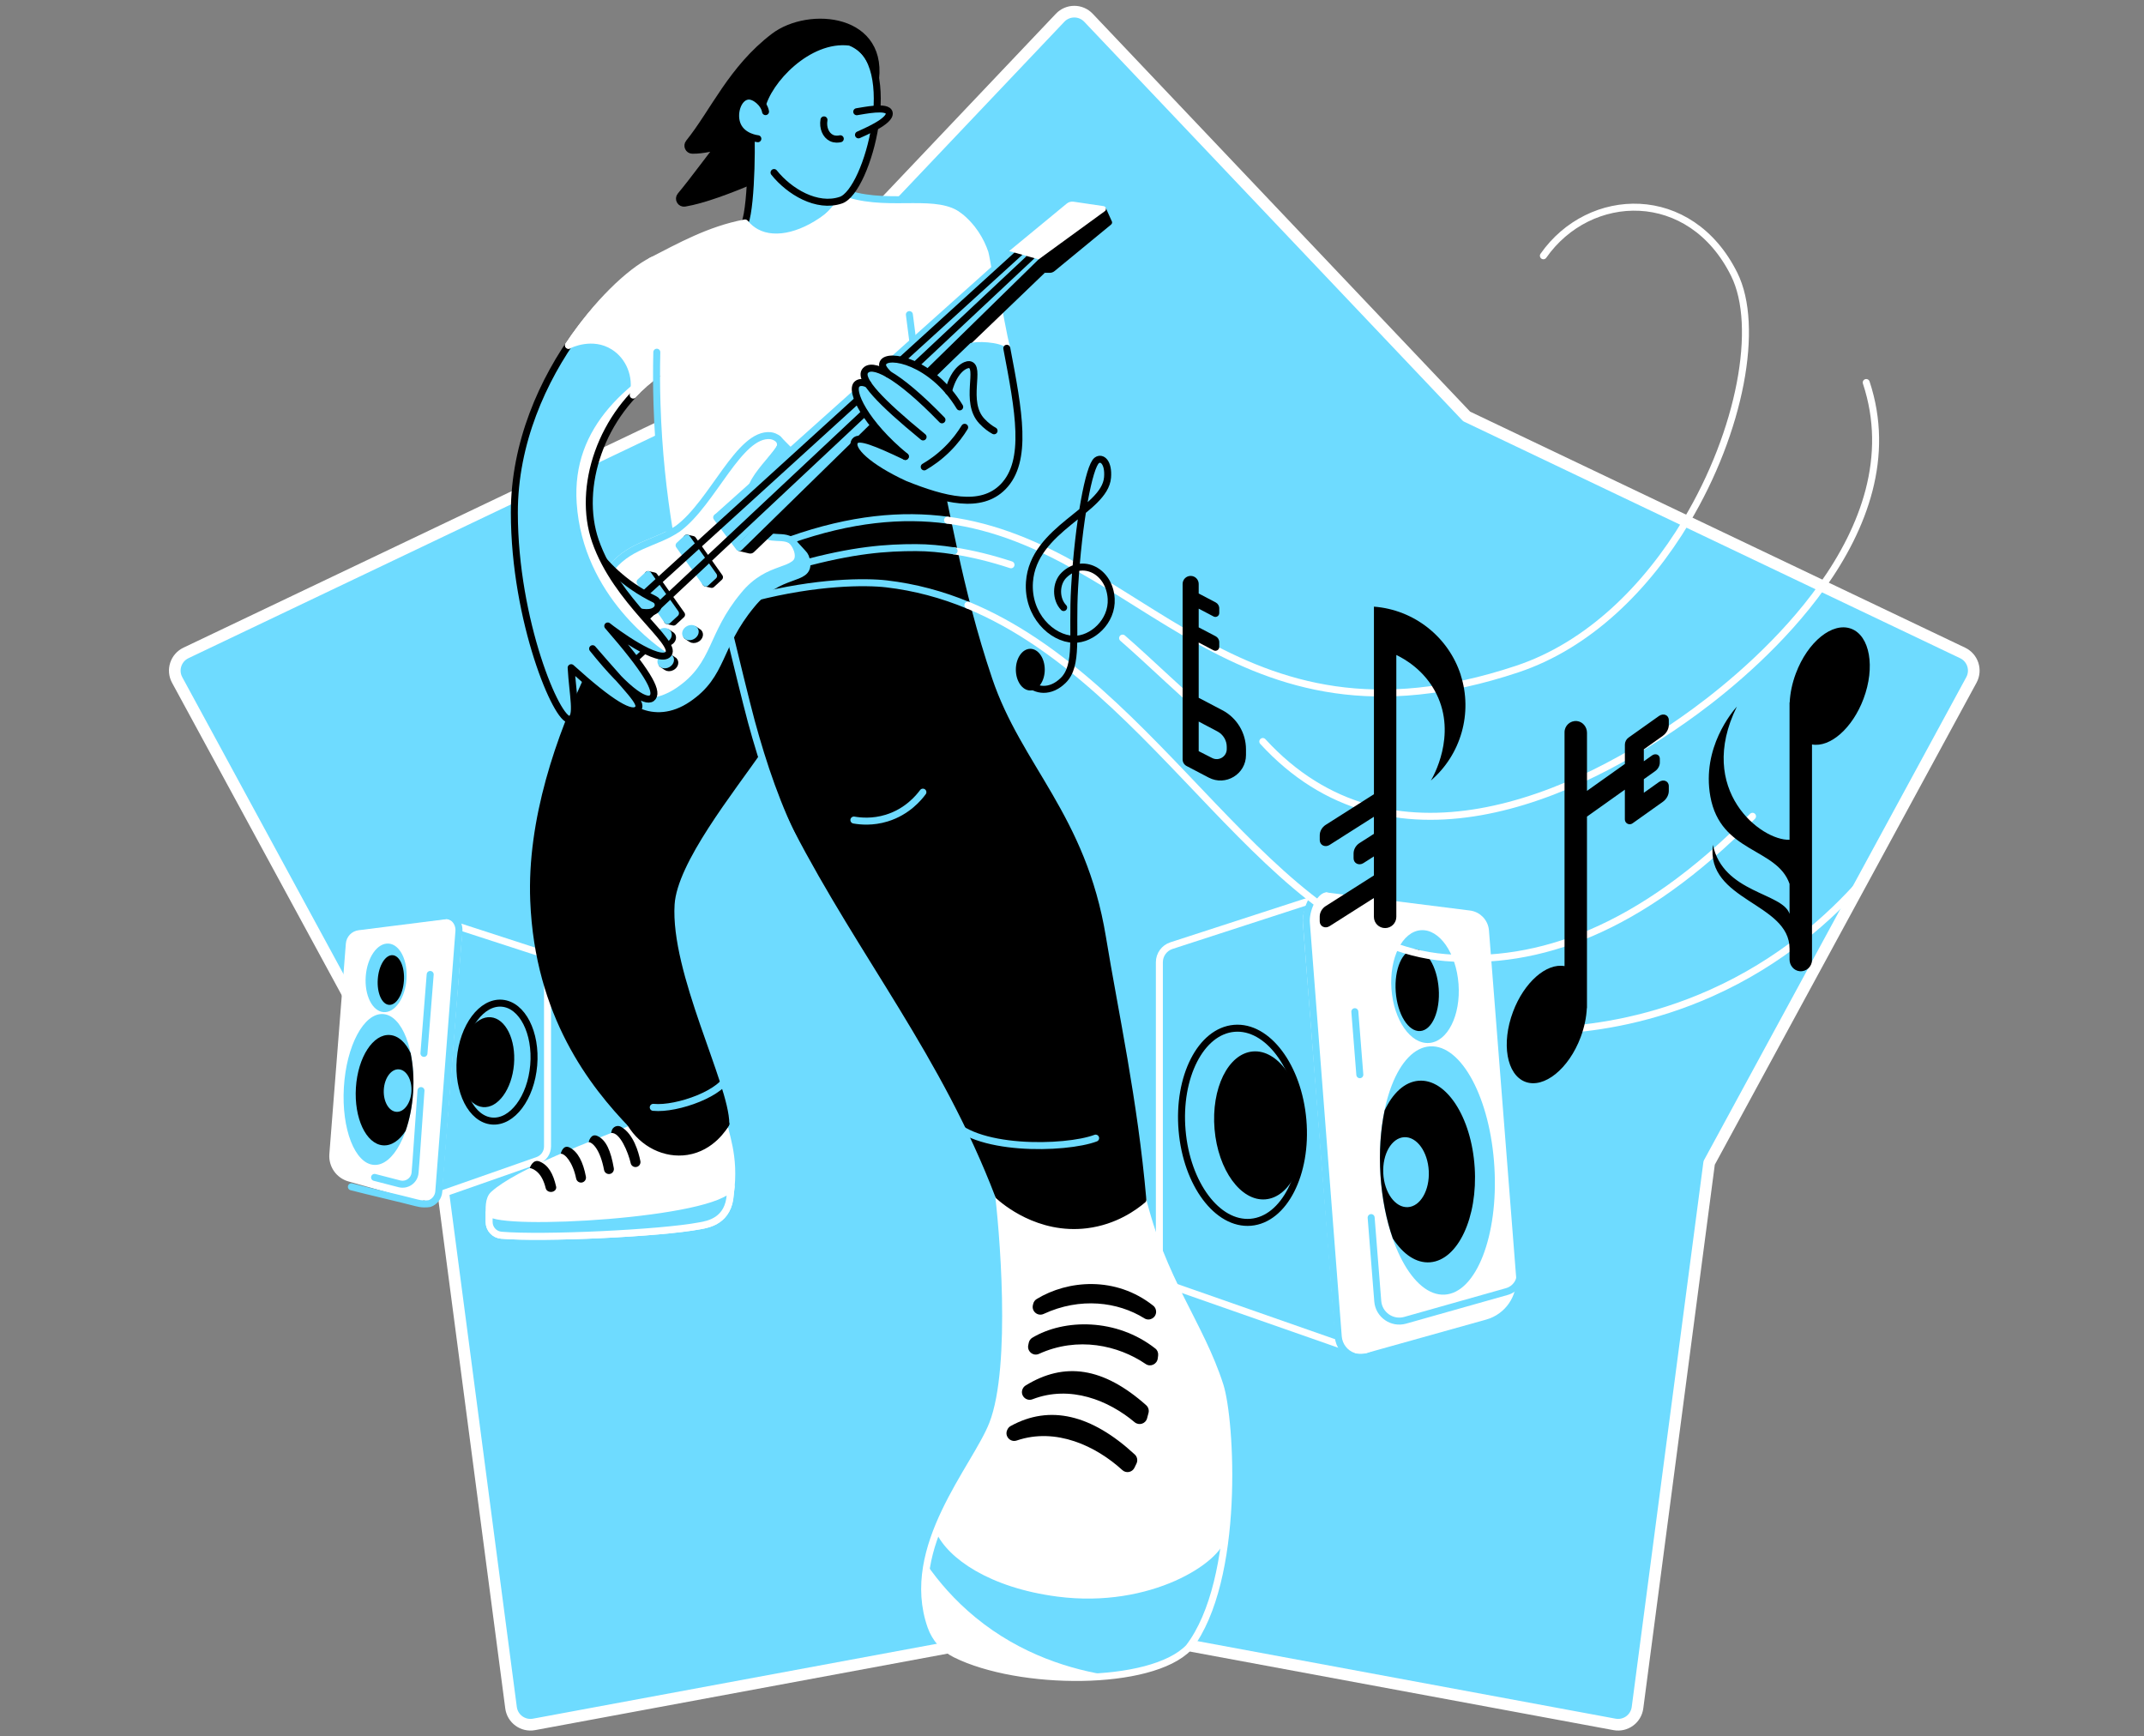 <svg width="368" height="298" viewBox="0 0 368 298" fill="none" xmlns="http://www.w3.org/2000/svg">
<rect x="0" y="0" width="368" height="298" fill="#808080" stroke="none"/>
<path d="M181.959 3.048L117.044 71.471L31.912 112.059C30.179 112.887 29.491 115.001 30.406 116.693L75.418 199.571L87.717 293.082C87.969 294.989 89.768 296.293 91.659 295.943L184.39 278.745L277.122 295.943C279.012 296.293 280.808 294.989 281.064 293.082L293.363 199.571L338.375 116.693C339.294 115.001 338.605 112.887 336.869 112.059L251.737 71.468L186.829 3.048C185.505 1.651 183.283 1.651 181.959 3.048Z" fill="#6EDBFF" stroke="white" stroke-width="2" stroke-linecap="round" stroke-linejoin="round"/>
<path d="M71.7 205.484L59.956 202.178C58.164 201.664 56.983 199.963 57.13 198.104L59.96 161.988C60.03 161.083 60.725 160.356 61.627 160.241L76.7 158.344L73.045 204.956C73.007 205.452 72.175 205.623 71.697 205.487L71.7 205.484Z" fill="white" stroke="white" stroke-width="1.2" stroke-linecap="round" stroke-linejoin="round"/>
<path d="M73.731 205.644L92.281 199.148C93.294 198.792 93.976 197.834 93.976 196.762V165.276C93.976 164.486 93.466 163.784 92.714 163.539L76.704 158.34L73.039 205.109C73.011 205.487 73.377 205.77 73.734 205.644H73.731Z" fill="#6EDBFF" stroke="white" stroke-width="1.2" stroke-linecap="round" stroke-linejoin="round"/>
<path d="M73.73 205.644L69.125 205.2C68.038 204.889 70.89 204.484 70.977 203.359L74.345 160.807C74.447 159.531 75.428 158.501 76.7 158.34L76.784 158.368C77.972 158.752 78.737 159.902 78.64 161.146L75.313 203.589C75.24 204.529 74.618 205.333 73.73 205.644Z" fill="white"/>
<path d="M76.784 158.368C77.972 158.752 78.737 159.902 78.64 161.146L75.313 203.589C75.292 203.837 75.121 204.117 74.876 204.393C73.797 205.619 71.749 205.438 71.092 203.939C71.005 203.743 70.959 203.547 70.977 203.359L71.194 200.623L72.259 187.167L72.353 185.958L72.762 180.786L73.835 167.239L74.345 160.814C74.447 159.538 75.428 158.507 76.7 158.347" fill="white"/>
<path d="M76.784 158.368C77.972 158.752 78.737 159.902 78.64 161.146L75.313 203.589C75.292 203.837 75.121 204.117 74.876 204.393C73.797 205.619 71.749 205.438 71.092 203.939C71.005 203.743 70.959 203.547 70.977 203.359L71.194 200.623L72.259 187.167L72.353 185.958L72.762 180.786L73.835 167.239L74.345 160.814C74.447 159.538 75.428 158.507 76.7 158.347" stroke="white" stroke-width="1.2" stroke-linecap="round" stroke-linejoin="round"/>
<path d="M72.766 180.783L73.838 167.236" stroke="#6EDBFF" stroke-width="1.2" stroke-linecap="round" stroke-linejoin="round"/>
<path d="M72.259 187.163L71.414 199.134L71.246 201.245C71.141 202.583 69.852 203.502 68.552 203.166L64.289 202.066" stroke="#6EDBFF" stroke-width="1.2" stroke-linecap="round" stroke-linejoin="round"/>
<path d="M60.312 203.68C63.031 204.397 68.772 205.71 71.49 206.427C71.822 206.518 72.252 206.601 72.759 206.619C73.129 206.629 73.458 206.601 73.73 206.559C74.618 206.248 75.24 205.441 75.313 204.505L78.769 159.818C78.825 159.091 78.587 158.399 78.143 157.872C77.654 157.292 76.875 157.044 76.12 157.134L66.536 158.288" stroke="#6EDBFF" stroke-width="1.2" stroke-linecap="round" stroke-linejoin="round"/>
<path d="M91.607 182.821C92.085 177.237 89.651 172.469 86.171 172.171C82.69 171.874 79.482 176.159 79.004 181.742C78.526 187.326 80.96 192.094 84.441 192.392C87.921 192.689 91.129 188.404 91.607 182.821Z" stroke="black" stroke-width="1.2" stroke-linecap="round" stroke-linejoin="round"/>
<path d="M88.219 182.689C88.583 178.43 86.794 174.799 84.224 174.579C81.653 174.359 79.274 177.633 78.909 181.892C78.545 186.151 80.334 189.782 82.904 190.002C85.475 190.222 87.854 186.947 88.219 182.689Z" fill="black"/>
<path d="M70.916 187.328C71.339 180.179 69.02 174.226 65.736 174.031C62.451 173.837 59.445 179.474 59.022 186.623C58.598 193.772 60.917 199.725 64.202 199.92C67.487 200.114 70.492 194.477 70.916 187.328Z" fill="#6EDBFF"/>
<path d="M69.773 168.076C70.011 164.827 68.638 162.078 66.705 161.937C64.773 161.795 63.014 164.314 62.776 167.563C62.538 170.812 63.911 173.56 65.844 173.702C67.776 173.843 69.535 171.324 69.773 168.076Z" fill="#6EDBFF"/>
<path d="M69.325 168.355C69.497 166.002 68.634 164.02 67.397 163.929C66.159 163.839 65.016 165.673 64.844 168.027C64.671 170.381 65.534 172.363 66.772 172.453C68.01 172.544 69.153 170.709 69.325 168.355Z" fill="black"/>
<path d="M61.088 186.66C61.424 181.433 64.044 177.39 66.941 177.631C68.395 177.754 69.642 178.931 70.481 180.734C70.896 182.729 71.068 185.032 70.91 187.478C70.753 189.92 70.288 192.174 69.624 194.078C68.562 195.724 67.179 196.682 65.725 196.563C62.828 196.322 60.753 191.888 61.088 186.66Z" fill="black"/>
<path d="M70.62 187.285C70.722 185.271 69.742 183.585 68.431 183.519C67.121 183.452 65.976 185.032 65.874 187.046C65.772 189.06 66.752 190.746 68.063 190.812C69.374 190.878 70.518 189.299 70.62 187.285Z" fill="#6EDBFF"/>
<path d="M234.346 231.644L254.976 225.875C257.925 225.029 259.868 222.227 259.63 219.17L254.969 159.73C254.854 158.242 253.708 157.043 252.226 156.858L227.417 153.734L233.445 230.606C233.501 231.336 233.641 231.85 234.343 231.647L234.346 231.644Z" fill="white" stroke="white" stroke-width="1.2" stroke-linecap="round" stroke-linejoin="round"/>
<path d="M232.355 231.594L201.781 220.892C200.111 220.308 198.996 218.732 198.996 216.964V165.142C198.996 163.843 199.835 162.69 201.072 162.288L227.425 153.73L233.463 230.745C233.508 231.346 232.924 231.794 232.358 231.594H232.355Z" fill="#6EDBFF" stroke="white" stroke-width="1.2" stroke-linecap="round" stroke-linejoin="round"/>
<path d="M232.309 231.58L233.557 232.017L234.018 231.884C235.803 231.371 236.984 229.673 236.838 227.817L231.292 157.791C231.128 155.691 229.51 153.993 227.417 153.73L227.281 153.776C225.328 154.412 224.063 156.302 224.224 158.35L229.699 228.198C229.821 229.743 230.842 231.07 232.306 231.58H232.309Z" fill="white"/>
<path d="M232.31 231.58L232.942 231.692C233.952 231.871 235.018 231.594 235.737 230.861C236.506 230.075 236.932 228.977 236.842 227.817L236.485 223.313L233.899 190.664L231.296 157.791C231.132 155.691 229.514 153.993 227.421 153.73L227.285 153.776C225.332 154.412 224.067 156.302 224.228 158.35L229.703 228.198C229.825 229.743 230.846 231.07 232.31 231.58V231.58Z" fill="white" stroke="white" stroke-width="1.2" stroke-linecap="round" stroke-linejoin="round"/>
<path d="M214.687 209.765C220.413 209.275 224.417 201.427 223.631 192.236C222.845 183.046 217.565 175.992 211.839 176.482C206.113 176.972 202.109 184.82 202.895 194.01C203.682 203.201 208.961 210.255 214.687 209.765Z" stroke="black" stroke-width="1.2" stroke-linecap="round" stroke-linejoin="round"/>
<path d="M217.212 205.831C221.442 205.469 224.385 199.494 223.786 192.486C223.186 185.477 219.271 180.089 215.041 180.451C210.811 180.813 207.868 186.788 208.468 193.796C209.067 200.805 212.982 206.193 217.212 205.831Z" fill="black"/>
<path d="M247.975 222.185C253.381 221.864 257.198 212.066 256.501 200.3C255.804 188.533 250.857 179.254 245.451 179.575C240.046 179.895 236.229 189.693 236.926 201.459C237.623 213.226 242.57 222.505 247.975 222.185Z" fill="#6EDBFF"/>
<path d="M245.298 178.995C248.477 178.763 250.737 174.241 250.346 168.896C249.954 163.552 247.059 159.408 243.88 159.641C240.701 159.874 238.44 164.395 238.832 169.74C239.224 175.085 242.118 179.228 245.298 178.995Z" fill="#6EDBFF"/>
<path d="M243.768 176.949C245.804 176.8 247.224 173.538 246.941 169.664C246.657 165.79 244.776 162.77 242.74 162.919C240.703 163.069 239.283 166.33 239.567 170.204C239.85 174.079 241.731 177.098 243.768 176.949Z" fill="black"/>
<path d="M253.114 200.336C252.562 191.733 248.246 185.081 243.48 185.479C241.087 185.678 239.036 187.617 237.655 190.584C236.971 193.868 236.691 197.66 236.95 201.685C237.208 205.707 237.97 209.41 239.067 212.545C240.814 215.253 243.092 216.832 245.486 216.633C250.252 216.235 253.669 208.939 253.117 200.336H253.114Z" fill="black"/>
<path d="M241.635 207.171C243.792 207.062 245.404 204.286 245.237 200.971C245.07 197.656 243.186 195.057 241.029 195.166C238.872 195.275 237.26 198.051 237.427 201.366C237.594 204.681 239.478 207.28 241.635 207.171Z" fill="#6EDBFF"/>
<path d="M227.351 152.581C225.408 152.983 224.067 156.299 224.227 158.346L229.703 229.386C229.825 230.931 230.845 232.259 232.309 232.769" stroke="#6EDBFF" stroke-width="1.2" stroke-linecap="round" stroke-linejoin="round"/>
<path d="M233.403 184.44L232.547 173.626" stroke="#6EDBFF" stroke-width="1.2" stroke-linecap="round" stroke-linejoin="round"/>
<path d="M235.346 208.963L236.481 223.313C236.666 225.644 238.938 227.223 241.184 226.587L258.648 221.654C260.116 221.238 261.077 219.837 260.937 218.32" stroke="#6EDBFF" stroke-width="1.2" stroke-linecap="round" stroke-linejoin="round"/>
<path d="M150.13 14.572C152.286 2.926 138.851 1.717 132.862 6.266C125.597 11.783 122.544 19.17 118.246 24.516C117.844 25.019 118.186 25.767 118.829 25.781C120.639 25.816 122.924 25.218 123.473 25.04C122.613 26.001 119.14 30.802 116.81 33.59C116.341 34.15 116.82 34.981 117.54 34.859C123.899 33.79 136.017 27.951 139.672 25.98C142.813 21.011 146.992 19.537 150.134 14.572H150.13Z" fill="black" stroke="black" stroke-width="1.2" stroke-linecap="round" stroke-linejoin="round"/>
<path d="M110.943 192.588L108.567 193.637C102.092 196.215 88.881 201.198 84.716 204.986C83.814 205.803 83.958 207.488 83.958 208.529V209.72C83.958 210.905 84.862 211.89 86.044 211.991C93.235 212.599 113.399 211.653 120.101 210.381C121.639 210.112 125.07 209.507 125.349 204.961C126.303 198.095 124.259 194.493 124.161 192.096C119.755 192.26 115.353 192.421 110.946 192.585L110.943 192.588Z" fill="white" stroke="white" stroke-width="1.2" stroke-linecap="round" stroke-linejoin="round"/>
<path d="M125.346 204.961C125.409 204.517 125.454 204.087 125.493 203.668C122.872 208.469 85.754 210.541 83.951 208.102C83.951 208.252 83.954 208.396 83.954 208.525V209.716C83.954 210.901 84.859 211.886 86.04 211.988C93.231 212.596 113.396 211.649 120.098 210.377C121.635 210.108 125.067 209.503 125.346 204.957V204.961Z" fill="#6EDBFF" stroke="white" stroke-width="1.2" stroke-linecap="round" stroke-linejoin="round"/>
<path d="M108.242 192.833C110.335 196.306 114.179 198.193 117.904 197.613C122.166 196.949 124.298 193.368 124.581 192.871" fill="black"/>
<path d="M108.242 192.833C110.335 196.306 114.179 198.193 117.904 197.613C122.166 196.949 124.298 193.368 124.581 192.871" stroke="black" stroke-width="1.2" stroke-linecap="round" stroke-linejoin="round"/>
<path d="M108.256 199.629C107.819 197.742 106.39 194.248 104.895 194.451L104.989 194.066C105.174 193.368 105.978 193.025 106.603 193.385C108.735 194.608 109.608 197.725 109.916 199.266C110.007 199.723 109.72 200.167 109.266 200.269C108.808 200.37 108.357 200.087 108.252 199.633L108.256 199.629Z" fill="black"/>
<path d="M103.682 200.793C103.015 197.285 101.718 196.058 101.041 196.01C101.041 196.01 101.369 194.455 102.508 194.944C104.028 195.597 104.846 197.516 105.356 200.486C105.433 200.933 105.15 201.366 104.709 201.467C104.238 201.579 103.769 201.268 103.682 200.793Z" fill="black"/>
<path d="M98.892 202.271C98.305 199.392 96.921 197.938 96.243 198.005C96.243 198.005 96.603 196.345 97.777 196.939C99.196 197.659 100.087 199.416 100.565 201.936C100.653 202.393 100.363 202.837 99.909 202.938C99.444 203.04 98.99 202.736 98.895 202.271H98.892Z" fill="black"/>
<path d="M93.675 203.951C93.049 201.387 91.816 200.653 90.936 200.447C90.936 200.447 91.442 198.843 92.627 199.343C94.126 199.975 94.947 201.408 95.457 203.654C95.548 204.06 95.24 204.458 94.758 204.545C94.266 204.636 93.78 204.367 93.678 203.951H93.675Z" fill="black"/>
<path d="M171.266 203.931C172.081 210.199 174.254 234.407 170.382 244.372C167.465 251.881 155.001 265.501 159.795 279.139C160.522 281.201 162.031 282.92 163.992 283.891C174.914 289.321 197.574 289.482 204.045 282.749C213.004 271.064 211.282 243.631 209.405 237.786C206.005 227.174 199.436 219.721 195.97 205.14C187.734 204.738 179.499 204.336 171.266 203.934V203.931Z" fill="white"/>
<path d="M210.286 263.999C209.629 268.059 197.605 276.102 181.494 274.009C169.834 272.493 162.709 267.44 160.679 262.992C158.743 268.104 157.856 273.621 159.795 279.139C160.522 281.2 162.035 282.919 163.992 283.891C174.914 289.321 197.574 289.481 204.045 282.748C207.557 278.167 209.423 271.169 210.286 263.999V263.999Z" fill="#6EDBFF"/>
<path d="M159.1 268.545C158.471 272.004 158.537 275.568 159.795 279.139C160.522 281.201 162.035 282.92 163.992 283.891C170.634 287.193 181.609 288.542 190.652 287.581C183.961 286.585 175.285 284.021 167.433 277.581C163.81 274.607 161.105 271.421 159.1 268.545Z" fill="white"/>
<path d="M194.782 249.627C187.326 242.733 180.163 241.049 173.475 244.732C173.227 244.868 173.031 245.085 172.912 245.343L172.881 245.41C172.388 246.472 173.408 247.597 174.516 247.22C181.253 244.924 188.126 248.17 192.644 252.3C193.294 252.898 194.338 252.688 194.723 251.891L195.069 251.175C195.32 250.654 195.208 250.022 194.782 249.627V249.627Z" fill="black"/>
<path d="M196.735 241.164C189.331 234.592 182.689 233.697 176.043 237.775C175.816 237.915 175.634 238.124 175.526 238.369C175.037 239.456 176.116 240.57 177.227 240.14C183.706 237.646 190.296 240.34 194.744 244.078C195.491 244.707 196.634 244.358 196.886 243.414L197.13 242.499C197.26 242.017 197.109 241.5 196.735 241.168V241.164Z" fill="black"/>
<path d="M198.304 231.437C191.658 226.206 182.661 226.301 177.175 229.589C176.864 229.777 176.651 230.095 176.578 230.452L176.49 230.871C176.274 231.923 177.339 232.8 178.318 232.356C184.985 229.313 191.934 230.875 196.655 234.096C197.476 234.655 198.598 234.121 198.72 233.135L198.783 232.629C198.839 232.174 198.664 231.717 198.304 231.437V231.437Z" fill="black"/>
<path d="M197.948 224.085C191.48 218.956 183.258 219.686 177.923 222.95C177.629 223.131 177.423 223.425 177.343 223.76L177.29 223.977C177.028 225.053 178.125 225.962 179.132 225.497C185.418 222.583 191.885 223.425 196.414 226.248C197.298 226.8 198.437 226.164 198.437 225.123V225.116C198.437 224.718 198.262 224.33 197.948 224.082V224.085Z" fill="black"/>
<path d="M171.266 203.931C172.081 210.199 174.254 234.407 170.382 244.372C167.465 251.881 155.001 265.501 159.795 279.139C160.522 281.201 162.031 282.92 163.992 283.891C174.914 289.321 197.574 289.482 204.045 282.749C213.004 271.064 211.282 243.631 209.405 237.786C206.005 227.174 199.436 219.721 195.97 205.14C187.734 204.738 179.499 204.336 171.266 203.934V203.931Z" stroke="white" stroke-width="1.2" stroke-linecap="round" stroke-linejoin="round"/>
<path d="M159.973 77.243C162.514 87.124 164.348 100.685 169.729 116.625C174.816 131.689 185.82 140.096 189.226 160.858C191.358 173.853 194.674 188.846 196.162 205.905C194.726 207.121 191.389 209.588 186.515 210.196C178.276 211.223 172.374 206.093 171.424 205.241C162.101 180.866 148.118 164.139 136.671 142.042C129.382 127.971 127.285 116.318 123.784 103.243C126.213 95.349 130.549 90.244 132.981 82.351L152.37 70.439L159.973 77.239V77.243Z" fill="black" stroke="black" stroke-width="1.2" stroke-linecap="round" stroke-linejoin="round"/>
<path d="M115.444 91.587C111.209 97.464 90.513 127.059 91.61 154.583C92.393 174.171 101.715 186.083 108.543 193.144C111.558 195.419 122.502 196.733 124.581 192.872C124.581 186.268 114.434 167.148 115.192 155.187C115.66 147.776 125.339 135.805 130.678 128.101C133.585 118.764 136.492 109.428 139.4 100.088L115.444 91.583V91.587Z" fill="black" stroke="black" stroke-width="1.2" stroke-linecap="round" stroke-linejoin="round"/>
<path d="M137.132 145.724C133.439 138.6 130.961 131.15 128.963 123.833C128.114 120.724 126.031 112.107 125.297 109.081" stroke="#6EDBFF" stroke-width="1.2" stroke-linecap="round" stroke-linejoin="round"/>
<path d="M170.595 48.378C170.127 45.701 169.75 43.545 169.628 43.189C168.89 41.044 167.51 38.524 164.813 36.428C160.319 32.93 153.093 35.554 145.745 33.332C139.843 35.145 133.777 36.452 127.876 38.266C123.284 39.052 117.781 40.607 112.522 44.513C108.955 47.162 112.987 53.102 112.798 58.403C112.673 61.886 112.655 65.545 112.771 69.371C113.064 78.875 114.147 87.327 115.485 94.487C118.354 96.758 124.888 90.095 127.757 92.366L157.433 65.653V61.775" fill="white"/>
<path d="M159.229 78.41L156.088 53.993" stroke="#6EDBFF" stroke-width="1.2" stroke-linecap="round" stroke-linejoin="round"/>
<path d="M165.435 36.148C160.941 32.65 153.093 35.554 145.745 33.328" stroke="#6EDBFF" stroke-width="1.2" stroke-linecap="round" stroke-linejoin="round"/>
<path d="M157.433 61.768C158.471 58.717 171.934 56.708 172.807 59.769C172.245 57.802 171.315 52.48 170.596 48.378" fill="white"/>
<path d="M157.433 61.768C158.471 58.717 171.934 56.708 172.807 59.769C172.245 57.802 171.315 52.48 170.596 48.378" stroke="white" stroke-width="1.2" stroke-linecap="round" stroke-linejoin="round"/>
<path d="M190.792 37.888L189.813 35.718L186.906 37.161L185.306 36.927C184.89 36.864 184.467 36.983 184.146 37.252L174.261 45.4L179.331 46.822H180.18C180.477 46.822 180.767 46.717 180.998 46.529L190.687 38.559C190.921 38.387 190.935 38.09 190.795 37.888H190.792Z" fill="black"/>
<path d="M138.48 96.509C138.393 95.758 138.159 95.272 137.83 94.954C137.698 94.825 135.912 92.854 135.912 92.854L135.101 93.976L135.063 94.301C133.826 94.224 131.723 93.361 131.75 91.208C130.873 89.849 131.31 89.534 130.433 88.179C127.806 84.674 136.765 78.392 135.346 77.179L133.47 75.278L131.062 77.665L128.403 78.814C123.986 81.128 123.808 89.262 118.679 93.078C114.811 95.758 109.992 95.81 106.617 100.656C103.958 104.472 102.543 110.091 106.306 117.516C106.596 118.089 104.936 116.513 105.432 117.041L109.332 120.633C109.58 120.772 109.835 120.902 110.104 121.017L110.132 121.031C112.295 121.953 115.083 121.957 118.064 119.941C124.224 115.776 123.064 110.971 128.994 103.805C133.805 97.858 138.872 99.86 138.484 96.519L138.48 96.509Z" fill="#6EDBFF" stroke="#6EDBFF" stroke-width="1.2" stroke-linecap="round" stroke-linejoin="round"/>
<path d="M128.145 85.799C125.517 82.294 135.143 75.638 132.788 74.992C127.117 73.433 122.631 86.058 116.39 90.698C112.522 93.378 107.704 93.43 104.328 98.277C101.669 102.093 100.254 107.711 104.017 115.136C105.583 118.225 110.359 121.22 115.772 117.558C121.932 113.393 120.772 108.588 126.702 101.422C131.513 95.475 136.754 97.452 136.192 94.136C135.577 90.485 130.716 94.594 130.772 89.877C129.895 88.518 129.018 87.162 128.145 85.803V85.799Z" fill="white" stroke="white" stroke-width="1.2" stroke-linecap="round" stroke-linejoin="round"/>
<path d="M136.608 96.61C137.663 95.342 136.44 93.127 135.699 92.686C133.868 91.596 130.73 93.354 130.772 89.87" stroke="#6EDBFF" stroke-width="1.2" stroke-linecap="round" stroke-linejoin="round"/>
<path d="M116.984 105.489L115.614 106.757L114.57 106.52L111.24 98.612L112.281 98.846L116.984 105.489Z" fill="black" stroke="black" stroke-width="1.2" stroke-linecap="round" stroke-linejoin="round"/>
<path d="M115.94 105.251L114.57 106.52L109.867 99.881L111.24 98.612L115.94 105.251Z" fill="#6EDBFF" stroke="#6EDBFF" stroke-width="1.2" stroke-linecap="round" stroke-linejoin="round"/>
<path d="M123.494 99.057L122.155 100.29L121.139 100.06L117.896 92.358L118.913 92.589L123.494 99.057Z" fill="black" stroke="black" stroke-width="1.2" stroke-linecap="round" stroke-linejoin="round"/>
<path d="M122.477 98.826L121.139 100.06L116.562 93.595L117.896 92.358L122.477 98.826Z" fill="#6EDBFF" stroke="#6EDBFF" stroke-width="1.2" stroke-linecap="round" stroke-linejoin="round"/>
<path d="M129.41 94.749L179.331 46.819L175.571 44.663L122.83 88.742L126.751 94.549L128.571 94.979C128.871 95.049 129.186 94.965 129.41 94.752V94.749Z" fill="black"/>
<path d="M112.054 110.259L109.143 112.942L108.046 112.694L106.016 103.029L107.113 103.277L112.054 110.259Z" fill="black" stroke="black" stroke-width="1.2" stroke-linecap="round" stroke-linejoin="round"/>
<path d="M110.957 110.011L108.046 112.694L103.105 105.716L106.016 103.029L110.957 110.011Z" fill="#6EDBFF" stroke="#6EDBFF" stroke-width="1.2" stroke-linecap="round" stroke-linejoin="round"/>
<path d="M126.352 93.71L177.681 44.362L173.212 43.087L122.589 88.399L126.352 93.71Z" fill="#6EDBFF"/>
<path d="M115.381 109.176C115.356 109.127 115.325 109.088 115.286 109.05L115.276 109.043C115.227 108.997 115.171 108.959 115.105 108.931L114.549 108.561L114.112 108.676L113.263 109.647L114.018 110.154C114.242 110.311 114.594 110.322 114.916 110.154C115.339 109.937 115.548 109.5 115.381 109.176V109.176Z" fill="black" stroke="black" stroke-width="1.2" stroke-linecap="round" stroke-linejoin="round"/>
<path d="M114.182 109.662C114.604 109.445 114.812 109.008 114.647 108.685C114.481 108.362 114.004 108.276 113.582 108.493C113.16 108.71 112.952 109.147 113.117 109.47C113.283 109.793 113.76 109.879 114.182 109.662Z" fill="#6EDBFF" stroke="#6EDBFF" stroke-width="1.2" stroke-miterlimit="10"/>
<path d="M120.003 108.662C119.979 108.613 119.947 108.574 119.909 108.536L119.898 108.529C119.849 108.484 119.794 108.445 119.727 108.417L119.172 108.047L118.735 108.162L117.886 109.134L118.64 109.64C118.864 109.797 119.217 109.808 119.538 109.64C119.961 109.424 120.171 108.987 120.003 108.662V108.662Z" fill="black" stroke="black" stroke-width="1.2" stroke-linecap="round" stroke-linejoin="round"/>
<path d="M118.806 109.151C119.228 108.935 119.436 108.497 119.271 108.174C119.105 107.852 118.628 107.766 118.206 107.982C117.784 108.199 117.576 108.637 117.741 108.959C117.907 109.282 118.384 109.368 118.806 109.151Z" fill="#6EDBFF" stroke="#6EDBFF" stroke-width="1.2" stroke-miterlimit="10"/>
<path d="M115.765 113.495C115.74 113.446 115.709 113.408 115.671 113.369L115.66 113.362C115.611 113.317 115.555 113.278 115.489 113.25L114.933 112.88L114.497 112.995L113.647 113.967L114.402 114.473C114.626 114.63 114.979 114.641 115.3 114.473C115.723 114.257 115.933 113.82 115.765 113.495V113.495Z" fill="black" stroke="black" stroke-width="1.2" stroke-linecap="round" stroke-linejoin="round"/>
<path d="M114.565 113.981C114.988 113.765 115.196 113.327 115.03 113.004C114.864 112.682 114.388 112.596 113.965 112.813C113.543 113.029 113.335 113.467 113.501 113.789C113.666 114.112 114.143 114.198 114.565 113.981Z" fill="#6EDBFF" stroke="#6EDBFF" stroke-width="1.2" stroke-miterlimit="10"/>
<path d="M178.461 43.485L126.873 93.976L123.012 88.801" stroke="#6EDBFF" stroke-width="1.2" stroke-linecap="round" stroke-linejoin="round"/>
<path d="M106.564 110.066L178.02 43.076" stroke="black" stroke-width="1.2" stroke-linecap="round" stroke-linejoin="round"/>
<path d="M175.868 42.562L104.562 107.432" stroke="black" stroke-width="1.2" stroke-linecap="round" stroke-linejoin="round"/>
<path d="M173.213 43.087L183.098 34.939C183.423 34.673 183.845 34.554 184.258 34.614L189.418 35.375C189.848 35.438 189.985 35.99 189.632 36.245L178.276 44.509L173.206 43.087H173.213Z" fill="white"/>
<path d="M132.174 79.129C132.694 78.451 133.893 77.089 133.959 76.477C134.106 75.087 132.429 74.783 132.268 74.769C126.877 74.245 122.397 86.226 116.387 90.698C112.519 93.379 107.701 93.431 104.325 98.277" stroke="#6EDBFF" stroke-width="1.2" stroke-linecap="round" stroke-linejoin="round"/>
<path d="M101.722 99.469L103.696 96.324C104.87 97.627 106.471 99.165 108.571 100.626C109.912 101.562 111.205 102.289 112.369 102.858C113.008 103.169 113.187 104.011 112.704 104.536C111.052 106.335 105.807 103.561 105.167 103.246C104.018 101.988 102.872 100.73 101.722 99.469Z" fill="#6EDBFF"/>
<path d="M101.722 99.469L103.696 96.324C104.87 97.627 106.471 99.165 108.571 100.626C109.912 101.562 111.205 102.289 112.369 102.858C113.008 103.169 113.187 104.011 112.704 104.536C111.052 106.335 105.807 103.561 105.167 103.246C104.018 101.988 102.872 100.73 101.722 99.469Z" stroke="black" stroke-width="1.2" stroke-linecap="round" stroke-linejoin="round"/>
<path d="M114.734 112.216C113.263 114.162 105.31 108.25 104.318 107.432C110.957 115.067 112.903 118.464 112.054 119.641C111.205 120.819 108.071 119.243 101.718 111.332C107.98 118.6 110.289 120.591 109.535 121.619C108.535 122.981 104.811 120.728 98.035 114.595C98.287 119.243 99.283 123.174 97.798 123.457C95.642 123.869 88.297 106.569 88.283 87.994C88.262 63.975 108.029 44.663 114.772 43.762C116.534 49.164 118.295 54.562 120.056 59.964L112.9 64.126C103.098 71.044 99.038 83.697 102.19 92.837C105.779 103.246 116.244 110.214 114.731 112.216H114.734Z" fill="#6EDBFF"/>
<path d="M112.903 64.123L120.059 59.961C119.409 57.973 120.709 60.691 120.059 58.703C107.606 65.143 98.112 73.204 98.983 86.335C100.048 102.412 113.204 111.224 114.731 112.213C116.244 110.211 105.779 103.243 102.19 92.834C99.038 83.693 103.102 71.041 112.9 64.123H112.903Z" fill="white"/>
<path d="M112.903 64.123C103.102 71.041 99.042 83.694 102.193 92.834C105.782 103.243 116.247 110.211 114.734 112.213C113.263 114.159 105.31 108.247 104.318 107.43C110.957 115.064 112.903 118.461 112.054 119.638C111.205 120.816 108.071 119.24 101.718 111.329C107.98 118.597 110.289 120.589 109.535 121.616C108.535 122.979 104.811 120.725 98.035 114.593C98.287 119.24 99.283 123.171 97.798 123.454C95.642 123.866 88.297 106.566 88.283 87.992C88.262 63.972 108.029 44.66 114.772 43.759" stroke="black" stroke-width="1.2" stroke-linecap="round" stroke-linejoin="round"/>
<path d="M112.903 64.123L120.059 59.961C125.828 58.176 125.402 45.094 114.776 43.759C111.121 44.248 103.654 50.143 97.574 59.252C97.798 59.137 101.701 57.201 105.307 59.458C108.025 61.16 109.398 64.514 108.682 67.802C109.94 66.457 111.348 65.216 112.9 64.119L112.903 64.123Z" fill="white" stroke="white" stroke-width="1.2" stroke-linecap="round" stroke-linejoin="round"/>
<path d="M112.03 44.663C107.983 46.658 102.309 52.165 97.578 59.258" stroke="white" stroke-width="1.2" stroke-linecap="round" stroke-linejoin="round"/>
<path d="M112.735 60.446C112.669 63.308 112.672 66.285 112.77 69.367C113.018 77.397 113.833 84.675 114.881 91.059" stroke="#6EDBFF" stroke-width="1.2" stroke-linecap="round" stroke-linejoin="round"/>
<path d="M155.392 78.337C148.572 72.739 145.766 66.984 147.139 65.883C149.005 64.388 154.239 70.227 159.271 74.751" fill="#6EDBFF"/>
<path d="M161.681 72.051C153.872 63.996 149.564 62.117 148.47 63.7C147.488 65.125 151.024 68.906 158.439 74.989" fill="#6EDBFF"/>
<path d="M164.725 69.832C160.256 61.502 152.136 60.579 151.562 62.277C151.094 63.661 154.609 65.995 161.189 72.739" fill="#6EDBFF"/>
<path d="M170.623 73.931C170.033 73.616 169.274 73.068 168.523 72.271C165.413 68.959 168.485 62.83 166.346 62.571C165.92 62.519 164.334 62.816 163.278 66.848L159.973 71.656C158.306 73.753 156.639 75.853 154.973 77.953C149.99 75.587 147.436 74.752 146.754 75.678C145.703 77.107 148.715 79.57 155.322 83.103C162.101 85.818 168.345 87.429 172.161 83.543C176.5 79.123 174.862 70.541 172.807 59.769C171.699 58.616 167.307 58.518 166.531 58.916C164.491 60.887 162.8 62.47 160.836 64.416" fill="#6EDBFF"/>
<path d="M155.392 78.337C148.572 72.74 145.766 66.985 147.139 65.884C147.583 65.528 148.215 65.587 148.991 65.943" stroke="black" stroke-width="1.2" stroke-linecap="round" stroke-linejoin="round"/>
<path d="M161.681 72.051C153.872 63.996 149.564 62.117 148.47 63.7C147.488 65.125 151.024 68.906 158.439 74.989" stroke="black" stroke-width="1.2" stroke-linecap="round" stroke-linejoin="round"/>
<path d="M164.725 69.832C159.973 61.995 152.331 60.531 151.563 62.278C151.35 62.763 151.521 63.186 152.496 64.227" stroke="black" stroke-width="1.2" stroke-linecap="round" stroke-linejoin="round"/>
<path d="M162.8 67.152C163.855 63.12 165.92 62.519 166.346 62.571C168.485 62.826 165.413 68.955 168.523 72.271C169.271 73.068 170.029 73.616 170.623 73.931" stroke="black" stroke-width="1.2" stroke-linecap="round" stroke-linejoin="round"/>
<path d="M172.807 59.769C174.862 70.545 176.5 79.123 172.161 83.543C168.345 87.428 162.101 85.818 155.322 83.103C149.155 80.269 145.703 77.11 146.755 75.677C147.436 74.748 150.413 75.971 155.396 78.337" stroke="black" stroke-width="1.2" stroke-linecap="round" stroke-linejoin="round"/>
<path d="M158.635 80.126C159.749 79.476 161.165 78.508 162.594 77.096C163.96 75.748 164.921 74.406 165.574 73.333" stroke="black" stroke-width="1.2" stroke-linecap="round" stroke-linejoin="round"/>
<path d="M128.756 20.194C129.13 22.615 128.945 35.523 127.753 38.737C128.893 39.241 131.58 40.642 135.088 40.03C140.203 39.136 142.964 35.373 143.523 34.572C143.624 32.333 143.729 30.093 143.83 27.853L137.981 15.917C134.906 17.343 131.831 18.772 128.756 20.197V20.194Z" fill="#6EDBFF"/>
<path d="M143.826 27.849L137.977 15.913C134.902 17.339 131.827 18.768 128.753 20.193C129.126 22.615 129.064 35.051 127.872 38.265" stroke="black" stroke-width="1.2" stroke-linecap="round" stroke-linejoin="round"/>
<path d="M111.715 44.824C116.625 42.302 121.779 39.408 127.876 38.262C128.519 39.038 129.197 39.538 129.808 39.873C133.208 41.722 138.205 40.317 142.656 36.687" stroke="white" stroke-width="1.2" stroke-linecap="round" stroke-linejoin="round"/>
<path d="M132.862 29.61C135.455 32.864 140.221 35.743 144.33 34.352C148.981 32.78 154.463 11.266 145.745 7.824C139.064 7.01 132.268 14.201 131.304 18.702" fill="#6EDBFF"/>
<path d="M141.43 20.574C141.195 21.947 141.741 23.202 142.705 23.674C143.306 23.971 143.917 23.883 144.228 23.813" stroke="black" stroke-width="1.2" stroke-linecap="round" stroke-linejoin="round"/>
<path d="M146.077 7.217C154.791 10.659 148.977 32.78 144.326 34.352C140.217 35.743 135.451 32.867 132.858 29.611" stroke="black" stroke-width="1.2" stroke-linecap="round" stroke-linejoin="round"/>
<path d="M147.052 19.174C148.24 19.002 152.38 18.09 152.625 19.373C152.901 20.823 148.166 22.752 147.352 23.146" fill="#6EDBFF"/>
<path d="M147.052 19.174C148.24 19.002 152.38 18.09 152.625 19.373C152.901 20.823 148.166 22.752 147.352 23.146" stroke="black" stroke-width="1.2" stroke-linecap="round" stroke-linejoin="round"/>
<path d="M131.398 19.156C131.167 17.752 129.504 16.333 128.333 16.501C126.611 16.742 125.744 19.597 126.59 21.501C127.484 23.517 129.962 23.8 130.08 23.811" fill="#6EDBFF"/>
<path d="M131.398 19.156C131.167 17.752 129.504 16.333 128.333 16.501C126.611 16.742 125.744 19.597 126.59 21.501C127.484 23.517 129.962 23.8 130.08 23.811" stroke="black" stroke-width="1.2" stroke-linecap="round" stroke-linejoin="round"/>
<path d="M192.686 109.512C197.556 113.761 202.686 118.824 209.891 125.075" stroke="white" stroke-width="1.2" stroke-linecap="round" stroke-linejoin="round"/>
<path d="M162.639 89.271C154.854 88.23 146.091 88.988 135.689 92.653" stroke="#6EDBFF" stroke-width="1.2" stroke-linecap="round" stroke-linejoin="round"/>
<path d="M216.75 127.259C238.421 150.918 269.966 137.49 291.012 122.056C296.917 117.724 305.984 110.113 312.777 100.574" stroke="white" stroke-width="1.2" stroke-linecap="round" stroke-linejoin="round"/>
<path d="M312.777 100.574C319.919 90.542 324.545 78.376 320.324 65.647" stroke="white" stroke-width="1.2" stroke-linecap="round" stroke-linejoin="round"/>
<path d="M163.761 94.54C166.951 95.033 170.225 95.84 173.53 96.93" stroke="white" stroke-width="1.2" stroke-linecap="round" stroke-linejoin="round"/>
<path d="M129.431 102.569C140.214 99.781 148.617 99.795 152.129 100.2C157.094 100.777 161.741 102.052 166.13 103.862" stroke="#6EDBFF" stroke-width="1.2" stroke-linecap="round" stroke-linejoin="round"/>
<path d="M268.006 176.761C274.418 176.341 283.618 174.933 293.674 170.447C305.676 165.09 314.125 157.476 319.639 151.19" stroke="white" stroke-width="1.2" stroke-linecap="round" stroke-linejoin="round"/>
<path d="M264.91 43.895C272.831 32.581 290.149 31.97 297.661 47.078C302.088 55.978 298.723 73.969 289.45 89.452" stroke="white" stroke-width="1.2" stroke-linecap="round" stroke-linejoin="round"/>
<path d="M289.449 89.449C282.678 100.749 272.761 110.711 260.42 114.823C211.337 131.183 195.967 93.729 162.639 89.27" stroke="white" stroke-width="1.2" stroke-linecap="round" stroke-linejoin="round"/>
<path d="M137.132 96.93C146.566 94.33 152.216 93.977 157.216 93.981C159.348 93.981 161.535 94.197 163.761 94.54" stroke="#6EDBFF" stroke-width="1.2" stroke-linecap="round" stroke-linejoin="round"/>
<path d="M166.13 103.858C199.342 117.559 217.798 161.841 248.068 164.342C263.97 165.656 281.375 159.793 300.806 140.093" stroke="white" stroke-width="1.2" stroke-linecap="round" stroke-linejoin="round"/>
<path d="M182.563 104.267C181.183 102.852 181.152 100.13 182.651 98.683C185.806 95.633 190.457 98.009 190.726 102.757C190.946 106.646 187.448 109.788 184.31 109.714C180.519 109.627 176.302 105.535 176.697 99.889C177.346 90.685 189.621 87.645 190.1 81.957C190.317 79.388 189.16 78.361 188.266 79.007C186.907 79.989 185.107 89.609 184.447 100.832C183.964 109.036 185.152 114.194 182.462 116.8C180.289 118.907 177.797 118.642 176.281 117.014" stroke="black" stroke-width="1.2" stroke-linecap="round" stroke-linejoin="round"/>
<path d="M176.843 118.499C178.213 118.499 179.324 116.898 179.324 114.924C179.324 112.95 178.213 111.35 176.843 111.35C175.473 111.35 174.362 112.95 174.362 114.924C174.362 116.898 175.473 118.499 176.843 118.499Z" fill="black"/>
<path d="M209.793 121.881L205.747 119.756V110.27L208.304 111.612C208.745 111.842 209.276 111.524 209.276 111.025V110.214C209.276 109.784 209.038 109.393 208.657 109.194L205.747 107.667V104.459L208.304 105.801C208.745 106.031 209.276 105.713 209.276 105.214V104.403C209.276 103.973 209.038 103.582 208.657 103.383L205.747 101.856V100.217C205.747 99.455 205.128 98.837 204.367 98.837C203.605 98.837 202.986 99.455 202.986 100.217V118.31V130.33C202.986 130.805 203.248 131.242 203.671 131.462L207.459 133.447C210.369 134.974 213.864 132.863 213.864 129.575V128.604C213.864 125.78 212.298 123.195 209.8 121.881H209.793ZM210.562 128.555C210.562 129.851 209.185 130.683 208.039 130.082L205.747 128.915V123.834L208.961 125.529C209.947 126.046 210.562 127.066 210.562 128.177V128.558V128.555Z" fill="black"/>
<path d="M250.734 115.861C248.627 109.299 242.715 104.637 235.824 104.113V136.302L227.533 141.571C226.914 141.969 226.523 142.654 226.523 143.356V144.177C226.523 145.047 227.445 145.498 228.214 145.006L235.821 140.173V143.105L233.34 144.691C232.722 145.089 232.33 145.774 232.33 146.477V147.298C232.33 148.168 233.253 148.618 234.022 148.126L235.821 146.976V150.243L227.529 155.512C226.911 155.911 226.52 156.596 226.52 157.298V158.119C226.52 158.989 227.442 159.44 228.211 158.947L235.818 154.115V157.35C235.818 158.416 236.681 159.276 237.743 159.276C238.805 159.276 239.668 158.413 239.668 157.35V112.408C241.01 113.055 244.518 114.977 246.555 119.093C250.098 126.245 245.93 133.405 245.598 133.957C250.783 129.505 252.806 122.353 250.724 115.864L250.734 115.861Z" fill="black"/>
<path d="M285.427 126.263C286.046 125.819 286.437 125.103 286.437 124.404V123.583C286.437 122.713 285.515 122.332 284.746 122.881L279.529 126.584C279.131 126.867 278.897 127.322 278.897 127.811V131.109L272.394 135.729V125.753C272.394 124.746 271.657 123.848 270.658 123.751C269.508 123.642 268.54 124.54 268.54 125.669V165.803C265.43 165.244 261.601 168.57 259.696 173.644C257.656 179.077 258.603 184.458 261.81 185.664C265.018 186.866 269.27 183.438 271.308 178.001C271.947 176.292 272.293 174.591 272.366 173.022L272.391 172.994V140.142L278.893 135.522V140.627C278.893 141.302 279.655 141.697 280.207 141.305L285.427 137.594C286.046 137.151 286.437 136.434 286.437 135.736V134.914C286.437 134.044 285.515 133.664 284.746 134.212L282.15 136.057V133.723L284.093 132.343C284.585 131.99 284.896 131.42 284.896 130.865V130.211C284.896 129.519 284.163 129.215 283.551 129.652L282.15 130.648V128.6L285.427 126.27V126.263Z" fill="black"/>
<path d="M317.742 107.904C314.534 106.702 310.282 110.13 308.245 115.567C307.605 117.276 307.259 118.977 307.186 120.546L307.161 120.574V144.118C302.329 144.327 291.043 135.634 298.122 121.259C297.364 122.129 292.06 128.314 293.566 136.686C295.32 146.431 304.995 145.449 307.161 151.69V156.833C305.956 153.171 295.77 153.297 294.002 144.988C292.779 154.642 307.161 154.894 307.161 162.812V164.677C307.161 165.684 307.899 166.582 308.898 166.68C310.048 166.788 311.015 165.89 311.015 164.761V127.765C314.125 128.324 317.955 124.998 319.859 119.924C321.9 114.491 320.953 109.11 317.745 107.904H317.742Z" fill="black"/>
<path d="M146.562 140.736C147.688 140.935 149.774 141.142 152.192 140.401C155.745 139.311 157.733 136.861 158.408 135.949" stroke="#6EDBFF" stroke-width="1.2" stroke-linecap="round" stroke-linejoin="round"/>
<path d="M112.127 190.042C116.244 190.461 124.375 187.474 124.979 184.413" stroke="#6EDBFF" stroke-width="1.2" stroke-linecap="round" stroke-linejoin="round"/>
<path d="M188.056 195.326C182.933 197.265 166.72 197.67 162.775 191.72" stroke="#6EDBFF" stroke-width="1.2" stroke-linecap="round" stroke-linejoin="round"/>
</svg>
